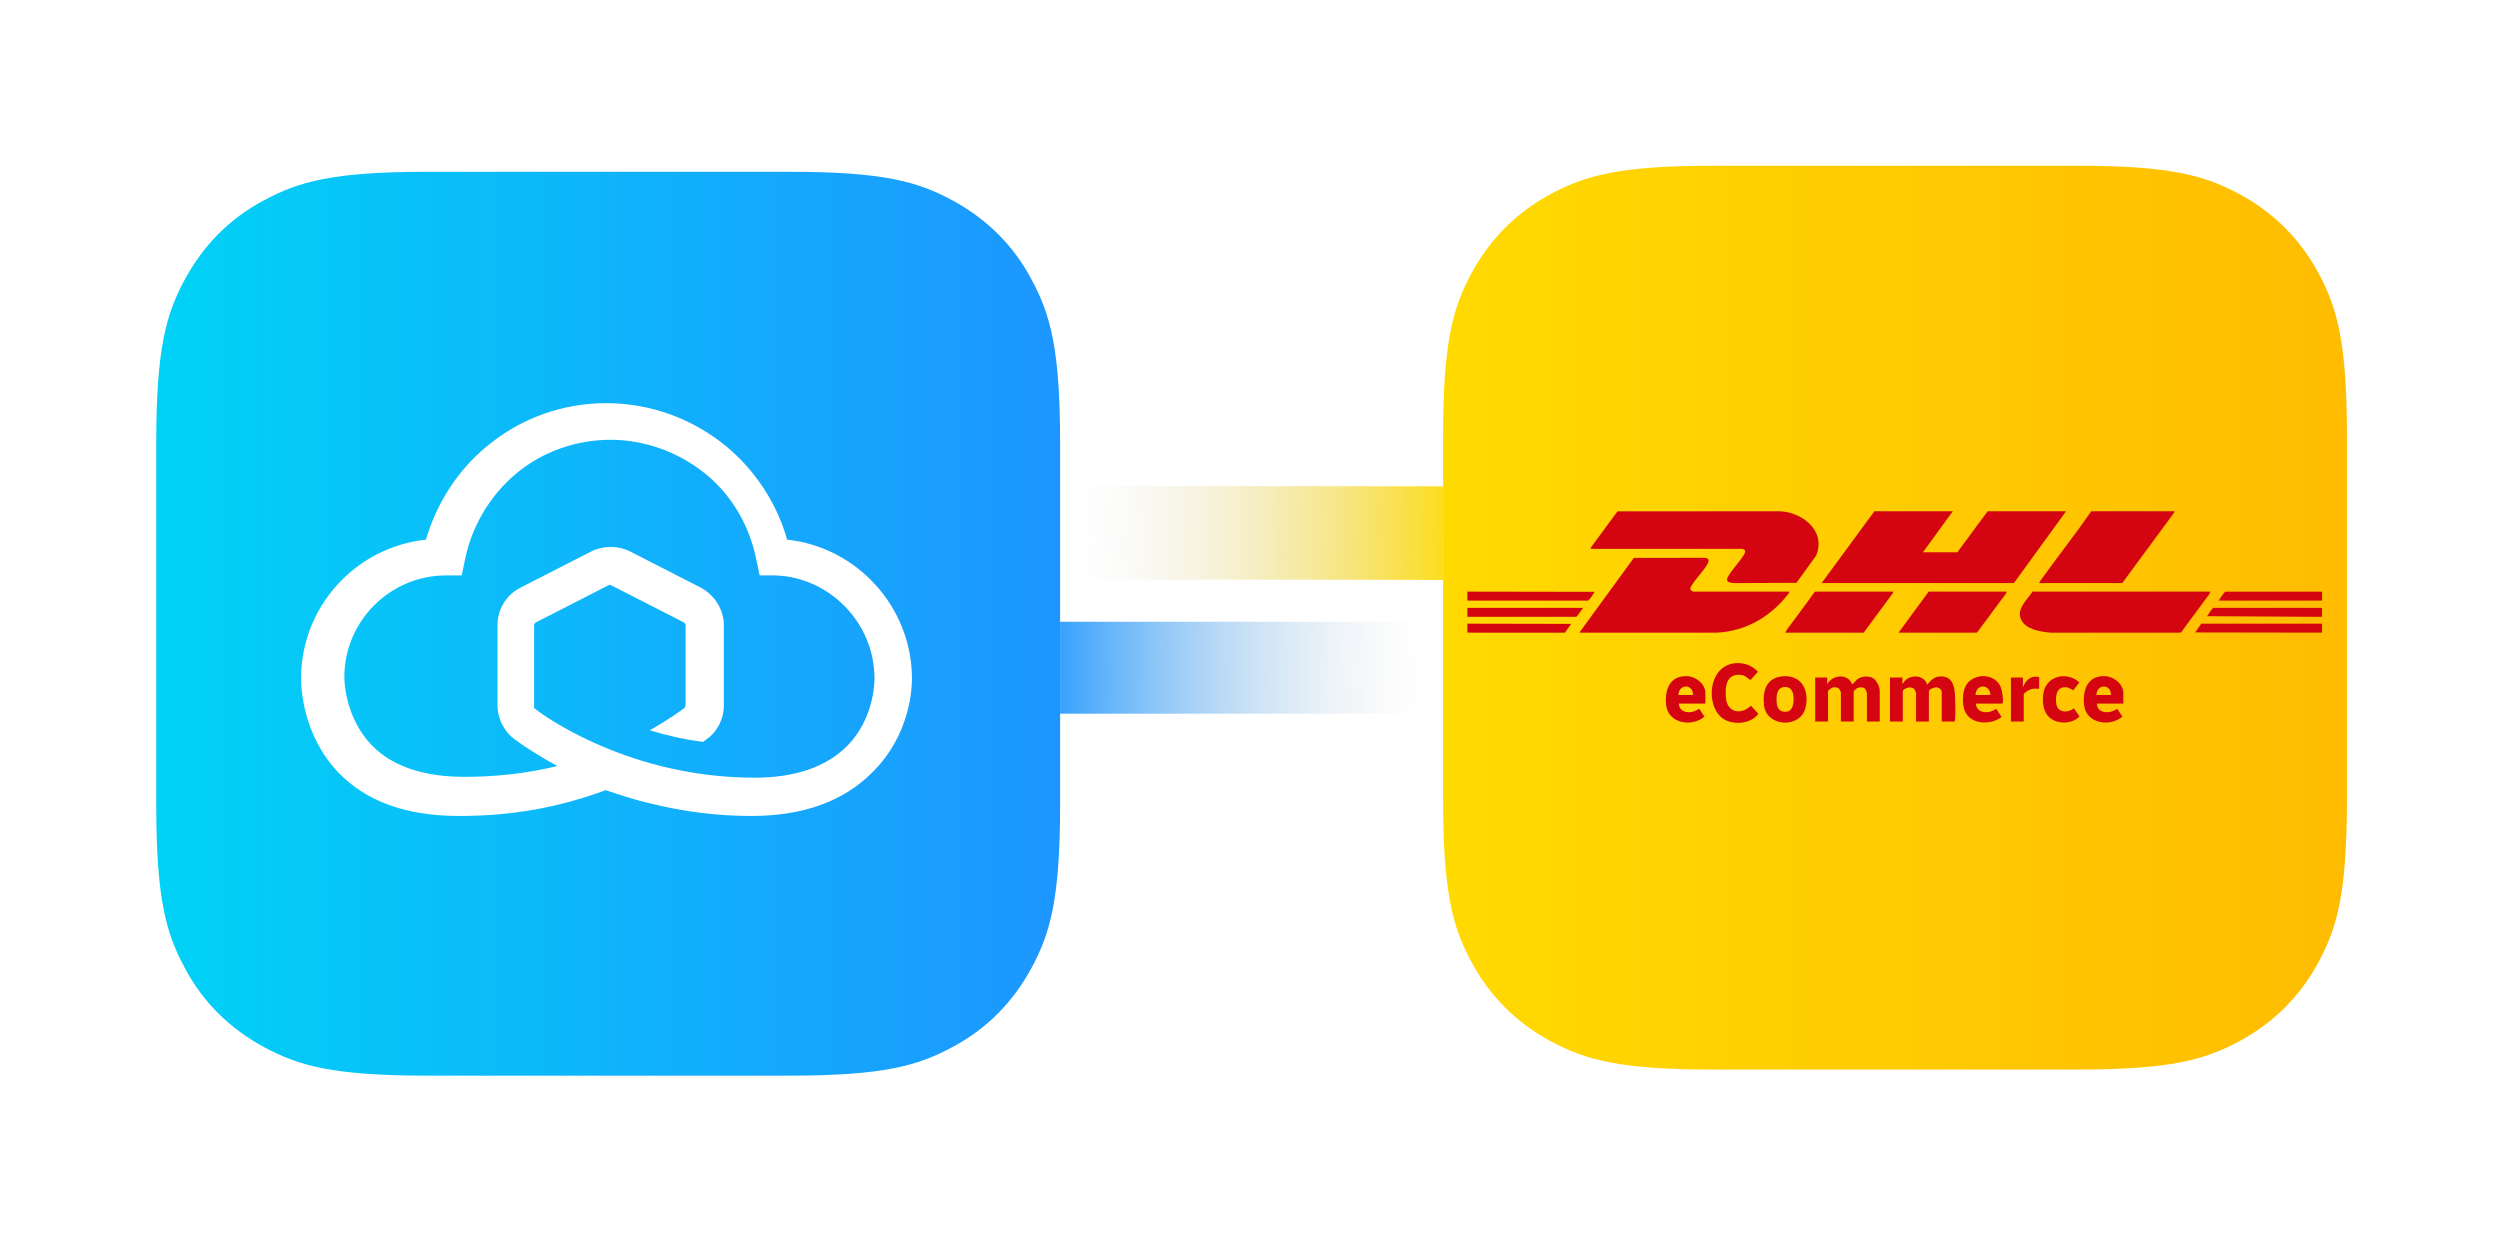 <?xml version="1.0" encoding="UTF-8"?> <svg xmlns="http://www.w3.org/2000/svg" width="168" height="83" viewBox="0 0 168 83" fill="none"><rect x="96.968" y="38.971" width="25.729" height="6.29" transform="rotate(-179.928 96.968 38.971)" fill="url(#paint0_linear_4285_2881)"></rect><rect x="71.238" y="41.783" width="25.737" height="6.177" fill="url(#paint1_linear_4285_2881)"></rect><g filter="url(#filter0_d_4285_2881)"><path fill-rule="evenodd" clip-rule="evenodd" d="M115.144 9.593H139.546C145.863 9.593 148.155 10.251 150.464 11.486C152.773 12.721 154.586 14.533 155.821 16.843C157.056 19.153 157.714 21.443 157.714 27.761V52.163C157.714 58.48 157.056 60.772 155.821 63.081C154.586 65.391 152.773 67.203 150.464 68.438C148.154 69.673 145.863 70.331 139.546 70.331H115.144C108.826 70.331 106.535 69.673 104.226 68.438C101.916 67.203 100.104 65.391 98.869 63.081C97.634 60.772 96.976 58.48 96.976 52.163V27.761C96.976 21.443 97.634 19.152 98.869 16.843C100.104 14.533 101.916 12.721 104.226 11.486C106.535 10.251 108.826 9.593 115.144 9.593Z" fill="url(#paint2_linear_4285_2881)"></path><path d="M98.606 38.213L107.164 38.227C107.104 38.331 106.797 38.801 106.718 38.816H98.606V38.213Z" fill="#D40511"></path><path d="M156.042 40.367V40.969L147.513 40.955L147.921 40.373L147.957 40.364L156.042 40.367Z" fill="#D40511"></path><path d="M98.606 39.304H106.388C106.295 39.399 106.006 39.89 105.914 39.907H98.606V39.304Z" fill="#D40511"></path><path d="M156.042 39.304V39.907L148.316 39.864C148.428 39.726 148.551 39.474 148.675 39.36C148.711 39.327 148.733 39.299 148.79 39.303L156.043 39.304H156.042Z" fill="#D40511"></path><path d="M98.606 40.367L105.584 40.381L105.161 40.97L98.606 40.969V40.367Z" fill="#D40511"></path><path d="M156.043 38.213V38.816H149.093C149.178 38.701 149.45 38.236 149.567 38.214H156.043V38.213Z" fill="#D40511"></path><path d="M120.216 38.212L120.245 38.27C119.077 39.846 117.355 40.879 115.364 40.971L106.13 40.969L109.797 35.943L114.56 35.942C114.836 35.968 114.87 36.111 114.752 36.337C114.477 36.86 113.89 37.38 113.61 37.924C113.528 38.058 113.698 38.212 113.813 38.212H120.217L120.216 38.212Z" fill="#D40511"></path><path d="M148.547 38.213L148.455 38.394L146.579 40.941L146.495 40.971H137.819C137.166 40.922 136.134 40.763 135.819 40.099C135.478 39.381 136.229 38.755 136.585 38.213H148.546H148.547Z" fill="#D40511"></path><path d="M127.237 38.213L127.191 38.325L125.241 40.97H119.972C120.051 40.788 120.201 40.609 120.321 40.444C120.853 39.716 121.403 39.001 121.924 38.264L121.996 38.213H127.237L127.237 38.213Z" fill="#D40511"></path><path d="M134.848 38.213L134.809 38.332L132.852 40.97H127.582L129.607 38.213H134.848Z" fill="#D40511"></path><path d="M131.23 32.813L129.219 35.57H131.531L133.57 32.813H138.84L135.336 37.638H122.413L125.959 32.813H131.23Z" fill="#D40511"></path><path d="M106.876 35.341L106.922 35.229L108.691 32.82L119.528 32.812C121.083 32.826 122.763 34.136 122.034 35.81L120.718 37.624L116.482 37.64C116.191 37.604 115.932 37.555 116.118 37.216C116.362 36.771 116.837 36.282 117.124 35.838C117.195 35.728 117.331 35.547 117.246 35.417C117.236 35.401 117.095 35.341 117.086 35.341H106.877H106.876Z" fill="#D40511"></path><path d="M146.134 32.813L146.088 32.925L142.616 37.638H137.03C137.073 37.524 137.165 37.413 137.237 37.313C138.321 35.804 139.474 34.34 140.534 32.813H146.134Z" fill="#D40511"></path><path d="M127.84 44.415C127.909 44.362 127.948 44.263 128.012 44.199C128.444 43.756 129.324 43.819 129.507 44.473C129.682 44.251 129.919 43.98 130.217 43.934C131.117 43.795 131.336 44.419 131.375 45.175C131.397 45.616 131.424 46.424 131.375 46.843C131.37 46.885 131.371 46.917 131.33 46.943H130.526L130.483 46.9V44.947C130.483 44.79 130.278 44.65 130.124 44.644C129.988 44.639 129.621 44.764 129.621 44.919V46.943H128.76V45.034C128.76 44.982 128.673 44.807 128.631 44.76C128.416 44.518 127.869 44.734 127.869 44.919V46.943H127.008V43.985H127.84V44.416V44.415Z" fill="#D40511"></path><path d="M122.787 44.415C123.182 43.793 124.165 43.691 124.467 44.444C124.503 44.444 124.742 44.151 124.811 44.099C125.094 43.889 125.6 43.848 125.898 44.047C126.124 44.197 126.319 44.623 126.319 44.889V46.943H125.457V45.033C125.457 44.988 125.366 44.772 125.326 44.733C125.199 44.611 124.955 44.629 124.806 44.697C124.76 44.718 124.567 44.887 124.567 44.918V46.943H123.706V44.976C123.706 44.955 123.615 44.77 123.591 44.745C123.48 44.625 123.262 44.621 123.116 44.672C123.064 44.691 122.844 44.857 122.844 44.889V46.899L122.801 46.942H121.982V43.984H122.787V44.415V44.415Z" fill="#D40511"></path><path d="M116.721 43.016C117.257 42.998 117.775 43.199 118.132 43.601L117.628 44.155C117.443 44.023 117.264 43.846 117.026 43.815C116.019 43.684 115.915 44.565 115.981 45.349C116.065 46.354 117.005 46.515 117.66 45.882L118.161 46.416C117.704 47.067 116.651 47.178 115.969 46.854C114.555 46.18 114.679 43.086 116.721 43.017V43.016Z" fill="#D40511"></path><path d="M119.765 43.907C121.07 43.775 121.612 44.862 121.33 46.018C120.985 47.434 118.695 47.32 118.539 45.834C118.44 44.884 118.693 44.016 119.765 43.907ZM119.909 44.623C119.359 44.662 119.36 45.301 119.398 45.722C119.432 46.098 119.653 46.322 120.044 46.282C120.531 46.233 120.551 45.607 120.517 45.234C120.482 44.861 120.306 44.595 119.909 44.623H119.909Z" fill="#D40511"></path><path d="M132.781 45.736C132.822 46.447 133.705 46.43 134.145 46.081L134.506 46.639C133.784 47.195 132.409 47.169 132.029 46.215C131.849 45.762 131.864 44.957 132.105 44.529C132.592 43.668 134.042 43.67 134.44 44.608C134.542 44.85 134.622 45.379 134.592 45.637C134.587 45.679 134.588 45.711 134.547 45.736H132.781ZM133.757 45.162C133.716 44.402 132.789 44.397 132.752 45.162H133.757Z" fill="#D40511"></path><path d="M114.601 45.736H112.82C112.859 46.456 113.739 46.426 114.185 46.081L114.539 46.613C113.698 47.338 112.076 47.077 111.96 45.808C111.865 44.78 112.218 43.832 113.411 43.898C113.985 43.929 114.602 44.431 114.602 45.033V45.737L114.601 45.736ZM113.768 45.162C113.785 44.394 112.805 44.405 112.791 45.162H113.768Z" fill="#D40511"></path><path d="M142.688 45.736H140.908C140.934 46.452 141.833 46.427 142.272 46.081L142.626 46.612C141.804 47.323 140.203 47.092 140.054 45.857C139.93 44.827 140.289 43.819 141.498 43.897C142.07 43.934 142.688 44.43 142.688 45.032V45.736V45.736ZM141.856 45.162C141.873 44.394 140.893 44.405 140.879 45.162H141.856Z" fill="#D40511"></path><path d="M139.328 44.846C139.084 44.708 138.932 44.601 138.632 44.652C138.137 44.736 138.124 45.407 138.192 45.796C138.292 46.362 138.985 46.384 139.357 46.053L139.746 46.599C139.179 47.196 137.978 47.145 137.524 46.436C137.261 46.022 137.234 45.406 137.337 44.938C137.582 43.829 138.961 43.582 139.73 44.316L139.328 44.846L139.328 44.846Z" fill="#D40511"></path><path d="M137.03 43.956V44.717L136.989 44.754C136.62 44.67 136.245 44.817 135.996 45.091V46.943H135.135V43.985H135.939V44.645L136.077 44.367C136.283 44.027 136.631 43.848 137.03 43.956H137.03Z" fill="#D40511"></path></g><g filter="url(#filter1_d_4285_2881)"><path fill-rule="evenodd" clip-rule="evenodd" d="M28.677 10H53.062C59.382 10 61.675 10.671 63.968 11.902C66.261 13.132 68.106 14.922 69.337 17.271C70.567 19.564 71.239 21.857 71.239 28.177V52.562C71.239 58.882 70.567 61.175 69.337 63.468C68.106 65.761 66.317 67.606 63.968 68.837C61.675 70.067 59.382 70.739 53.062 70.739H28.677C22.357 70.739 20.064 70.067 17.771 68.837C15.478 67.606 13.632 65.817 12.402 63.468C11.171 61.175 10.5 58.882 10.5 52.562V28.177C10.5 21.857 11.171 19.564 12.402 17.271C13.632 14.978 15.422 13.132 17.771 11.902C20.064 10.671 22.357 10 28.677 10Z" fill="url(#paint3_linear_4285_2881)"></path><path d="M61.283 44.06C61.283 39.251 57.592 35.224 52.894 34.721C52.223 32.316 50.769 30.078 48.811 28.456C46.574 26.611 43.721 25.548 40.757 25.548C37.793 25.548 34.997 26.555 32.703 28.456C30.746 30.078 29.348 32.26 28.621 34.721C23.923 35.224 20.231 39.195 20.231 44.06C20.231 44.508 20.287 47.808 22.748 50.38C24.65 52.338 27.334 53.289 30.858 53.289C34.381 53.289 37.513 52.73 40.701 51.555C41.708 51.891 42.715 52.226 43.721 52.45C45.959 53.009 48.252 53.289 50.489 53.289C54.012 53.289 56.697 52.282 58.599 50.38C61.227 47.808 61.283 44.564 61.283 44.06V44.06ZM58.766 44.06C58.766 44.06 58.822 46.689 56.921 48.591C55.522 49.989 53.453 50.716 50.712 50.716C46.014 50.716 42.267 49.43 39.918 48.367C37.681 47.36 36.283 46.354 35.947 46.074C35.892 46.074 35.892 46.018 35.892 45.962V40.481C35.892 40.369 35.947 40.313 36.059 40.257L40.869 37.797C40.925 37.741 41.037 37.741 41.093 37.797L45.903 40.257C46.014 40.313 46.071 40.369 46.071 40.481V45.85C46.071 45.906 46.014 46.018 46.014 46.018C45.791 46.186 44.952 46.801 43.666 47.528C44.728 47.864 45.959 48.143 47.245 48.311C47.525 48.087 47.692 47.975 47.692 47.975C48.14 47.584 48.643 46.857 48.643 45.85V40.481C48.643 39.419 48.028 38.468 47.133 37.964L42.323 35.504C41.54 35.112 40.533 35.112 39.751 35.504L34.941 37.964C33.99 38.468 33.431 39.419 33.431 40.481V45.85C33.431 46.801 33.934 47.584 34.381 47.975C34.437 48.032 35.5 48.87 37.458 49.933C35.388 50.436 33.319 50.66 31.194 50.66C28.453 50.66 26.328 49.933 24.985 48.535C23.14 46.633 23.14 44.06 23.14 44.005V43.949C23.14 40.202 26.216 37.125 29.963 37.125H31.026L31.249 36.063C31.697 33.826 32.927 31.756 34.661 30.302C36.451 28.792 38.744 28.009 41.037 28.009C43.33 28.009 45.623 28.848 47.413 30.302C49.203 31.756 50.377 33.826 50.824 36.063L51.048 37.125H52.111C55.69 37.237 58.766 40.257 58.766 44.06V44.06Z" fill="white"></path></g><defs><filter id="filter0_d_4285_2881" x="86.681" y="0.842" width="81.328" height="81.735" filterUnits="userSpaceOnUse" color-interpolation-filters="sRGB"><feFlood flood-opacity="0" result="BackgroundImageFix"></feFlood><feColorMatrix in="SourceAlpha" type="matrix" values="0 0 0 0 0 0 0 0 0 0 0 0 0 0 0 0 0 0 127 0" result="hardAlpha"></feColorMatrix><feOffset dy="1.544"></feOffset><feGaussianBlur stdDeviation="5.147"></feGaussianBlur><feComposite in2="hardAlpha" operator="out"></feComposite><feColorMatrix type="matrix" values="0 0 0 0 1 0 0 0 0 0.855 0 0 0 0 0.004 0 0 0 0.3 0"></feColorMatrix><feBlend mode="normal" in2="BackgroundImageFix" result="effect1_dropShadow_4285_2881"></feBlend><feBlend mode="normal" in="SourceGraphic" in2="effect1_dropShadow_4285_2881" result="shape"></feBlend></filter><filter id="filter1_d_4285_2881" x="0.205" y="1.25" width="81.328" height="81.328" filterUnits="userSpaceOnUse" color-interpolation-filters="sRGB"><feFlood flood-opacity="0" result="BackgroundImageFix"></feFlood><feColorMatrix in="SourceAlpha" type="matrix" values="0 0 0 0 0 0 0 0 0 0 0 0 0 0 0 0 0 0 127 0" result="hardAlpha"></feColorMatrix><feOffset dy="1.544"></feOffset><feGaussianBlur stdDeviation="5.147"></feGaussianBlur><feComposite in2="hardAlpha" operator="out"></feComposite><feColorMatrix type="matrix" values="0 0 0 0 0.114 0 0 0 0 0.588 0 0 0 0 1 0 0 0 0.3 0"></feColorMatrix><feBlend mode="normal" in2="BackgroundImageFix" result="effect1_dropShadow_4285_2881"></feBlend><feBlend mode="normal" in="SourceGraphic" in2="effect1_dropShadow_4285_2881" result="shape"></feBlend></filter><linearGradient id="paint0_linear_4285_2881" x1="95.285" y1="40.844" x2="121.322" y2="40.969" gradientUnits="userSpaceOnUse"><stop stop-color="#FFDA01"></stop><stop offset="1" stop-color="#D9D9D9" stop-opacity="0"></stop></linearGradient><linearGradient id="paint1_linear_4285_2881" x1="69.555" y1="43.623" x2="95.6" y2="43.751" gradientUnits="userSpaceOnUse"><stop stop-color="#1D97FF"></stop><stop offset="1" stop-color="#D9D9D9" stop-opacity="0"></stop></linearGradient><linearGradient id="paint2_linear_4285_2881" x1="96.976" y1="39.962" x2="157.714" y2="39.962" gradientUnits="userSpaceOnUse"><stop stop-color="#FFDA01"></stop><stop offset="1" stop-color="#FFBC01"></stop></linearGradient><linearGradient id="paint3_linear_4285_2881" x1="10.5" y1="40.369" x2="71.239" y2="40.369" gradientUnits="userSpaceOnUse"><stop stop-color="#00D2F6"></stop><stop offset="1" stop-color="#1D96FF"></stop></linearGradient></defs></svg> 